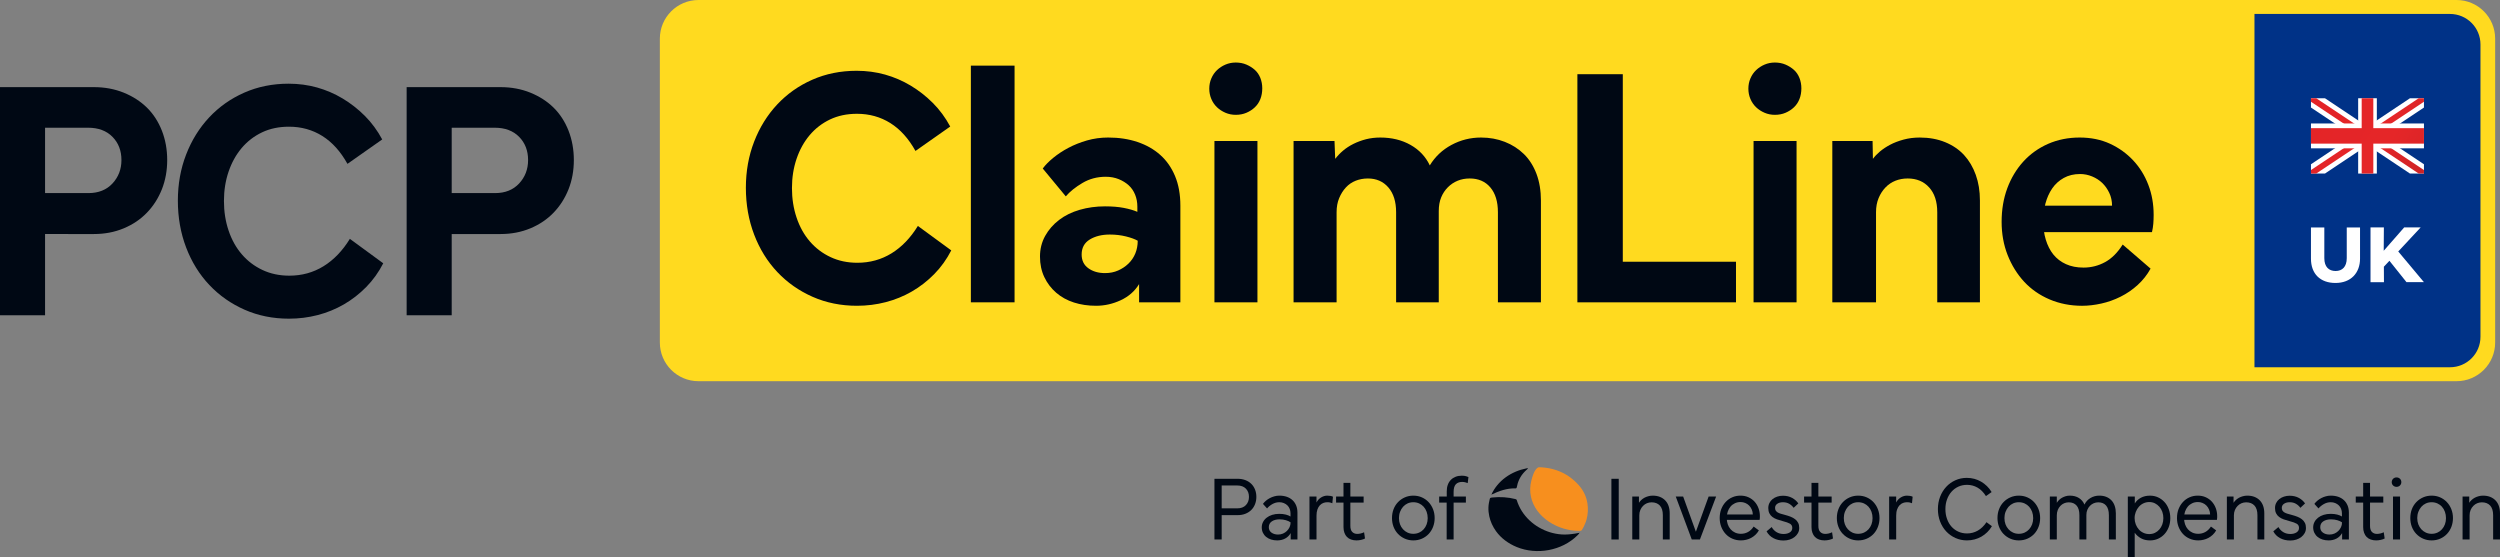 <?xml version="1.0" encoding="UTF-8"?><svg id="uuid-a2f1d9fe-bdea-4707-afe9-1319ae62b67b" xmlns="http://www.w3.org/2000/svg" width="164.903mm" height="36.763mm" xmlns:xlink="http://www.w3.org/1999/xlink" viewBox="0 0 467.442 104.209"><rect x="0" y="0" width="467.442" height="104.209" fill="#808080" stroke="none"/><defs><style>.uuid-28d497e1-6aaf-451d-93fd-cdeb490254e2{fill:#000814;}.uuid-28d497e1-6aaf-451d-93fd-cdeb490254e2,.uuid-de58ab9d-be9b-4fa5-8bfb-dabee33e184e,.uuid-8b0ecd18-31ba-4c04-824d-205c0f8b54c0,.uuid-049d23d5-3b4f-4524-8e17-9f0c60a2a080,.uuid-286ace40-6c32-44dc-941a-47a79abd284e,.uuid-b13dc3c3-d999-4566-b55c-f8401c1fc449,.uuid-b6b0f807-6062-464e-80d8-8be5018eea55,.uuid-84397607-0940-4b67-9a42-5a735d591884{stroke-width:0px;}.uuid-de58ab9d-be9b-4fa5-8bfb-dabee33e184e,.uuid-286ace40-6c32-44dc-941a-47a79abd284e{fill-rule:evenodd;}.uuid-de58ab9d-be9b-4fa5-8bfb-dabee33e184e,.uuid-b13dc3c3-d999-4566-b55c-f8401c1fc449{fill:#fff;}.uuid-8b0ecd18-31ba-4c04-824d-205c0f8b54c0{fill:#003287;}.uuid-049d23d5-3b4f-4524-8e17-9f0c60a2a080{fill:#ffda1f;}.uuid-286ace40-6c32-44dc-941a-47a79abd284e{fill:url(#uuid-d8bc2db0-3e18-41c4-a4ea-48ca7e77aa0e);}.uuid-b6b0f807-6062-464e-80d8-8be5018eea55{fill:#f78f1e;}.uuid-84397607-0940-4b67-9a42-5a735d591884{fill:url(#uuid-b8c90855-2b2d-4292-b989-d7d7900bd727);}</style><linearGradient id="uuid-b8c90855-2b2d-4292-b989-d7d7900bd727" x1="406.089" y1="1963.185" x2="479.238" y2="2003.733" gradientTransform="translate(0 -1958.048)" gradientUnits="userSpaceOnUse"><stop offset="0" stop-color="#e12126"/><stop offset=".24" stop-color="#e12126"/><stop offset=".53" stop-color="#e52628"/><stop offset=".76" stop-color="#b82024"/><stop offset="1" stop-color="#e12126"/></linearGradient><linearGradient id="uuid-d8bc2db0-3e18-41c4-a4ea-48ca7e77aa0e" x1="381.9" y1="1949.773" x2="503.425" y2="2017.136" xlink:href="#uuid-b8c90855-2b2d-4292-b989-d7d7900bd727"/></defs><path class="uuid-28d497e1-6aaf-451d-93fd-cdeb490254e2" d="M8.426,22.851v36.09H0V16.291h17.561c2.015,0,3.869.346,5.565,1.031,1.694.686,3.141,1.618,4.342,2.795,1.199,1.183,2.131,2.617,2.798,4.308.662,1.696.997,3.528.997,5.502s-.335,3.795-.997,5.471c-.667,1.67-1.599,3.131-2.798,4.371-1.201,1.246-2.649,2.22-4.342,2.926-1.696.707-3.549,1.063-5.565,1.063H7.269v-7.654h9.263c1.885,0,3.387-.602,4.502-1.801,1.115-1.204,1.673-2.659,1.673-4.376,0-1.759-.558-3.204-1.673-4.34s-2.638-1.707-4.568-1.707H7.46l.966-1.031Z"/><path class="uuid-28d497e1-6aaf-451d-93fd-cdeb490254e2" d="M34.799,28.902c1.029-2.659,2.466-4.978,4.311-6.952,1.843-1.968,4.028-3.513,6.559-4.628,2.531-1.115,5.298-1.675,8.3-1.675,1.843,0,3.612.236,5.306.707,1.694.476,3.29,1.162,4.793,2.063,1.5.9,2.884,1.984,4.149,3.246,1.264,1.267,2.348,2.733,3.248,4.408l-6.497,4.565c-1.285-2.314-2.853-4.052-4.696-5.209-1.845-1.157-3.924-1.738-6.24-1.738-1.887,0-3.57.356-5.049,1.063s-2.746,1.686-3.795,2.926c-1.052,1.246-1.866,2.712-2.445,4.408-.578,1.691-.869,3.528-.869,5.497,0,1.974.291,3.822.869,5.533.578,1.717,1.406,3.199,2.476,4.439,1.073,1.246,2.358,2.22,3.861,2.926,1.5.707,3.172,1.063,5.018,1.063,2.358,0,4.492-.592,6.4-1.769s3.549-2.884,4.921-5.115l6.24,4.57c-.859,1.67-1.919,3.151-3.183,4.434-1.267,1.288-2.662,2.371-4.183,3.251-1.523.879-3.151,1.544-4.889,1.995-1.735.45-3.528.675-5.371.675-3.002,0-5.769-.56-8.297-1.675-2.531-1.115-4.727-2.654-6.593-4.628s-3.314-4.314-4.342-7.015-1.544-5.617-1.544-8.748c0-3.089.516-5.957,1.544-8.617Z"/><path class="uuid-28d497e1-6aaf-451d-93fd-cdeb490254e2" d="M84.458,22.851v36.09h-8.426V16.291h17.561c2.015,0,3.869.346,5.565,1.031,1.694.686,3.141,1.618,4.342,2.795,1.199,1.183,2.131,2.617,2.798,4.308.662,1.696.997,3.528.997,5.502s-.335,3.795-.997,5.471c-.667,1.67-1.599,3.131-2.798,4.371-1.201,1.246-2.649,2.22-4.342,2.926-1.696.707-3.549,1.063-5.565,1.063h-10.292v-7.654h9.263c1.885,0,3.387-.602,4.502-1.801,1.115-1.204,1.673-2.659,1.673-4.376,0-1.759-.558-3.204-1.673-4.34s-2.638-1.707-4.568-1.707h-9.007l.966-1.031Z"/><path class="uuid-049d23d5-3b4f-4524-8e17-9f0c60a2a080" d="M130.602,0h328.715c3.985,0,7.22,3.235,7.22,7.22v56.83c0,3.987-3.237,7.225-7.225,7.225H130.602c-3.987,0-7.225-3.237-7.225-7.225V7.225c0-3.987,3.237-7.225,7.225-7.225Z"/><path class="uuid-8b0ecd18-31ba-4c04-824d-205c0f8b54c0" d="M421.533,2.609h36.568c3.139,0,5.688,2.549,5.688,5.688v54.682c0,3.139-2.549,5.688-5.688,5.688h-36.568V2.609h0Z"/><polygon class="uuid-b13dc3c3-d999-4566-b55c-f8401c1fc449" points="453.224 30.713 445.276 25.41 453.224 20.106 453.224 18.367 450.609 18.367 442.661 23.671 434.712 18.367 432.097 18.367 432.097 20.106 440.045 25.41 432.097 30.713 432.097 32.452 434.712 32.452 442.661 27.148 450.609 32.452 453.224 32.452 453.224 30.713"/><polygon class="uuid-84397607-0940-4b67-9a42-5a735d591884" points="453.224 31.795 443.639 25.41 453.224 19.024 453.224 18.367 452.245 18.367 442.661 24.752 433.076 18.367 432.097 18.367 432.097 19.024 441.682 25.41 432.097 31.795 432.097 32.452 433.076 32.452 442.661 26.067 452.245 32.452 453.224 32.452 453.224 31.795"/><polygon class="uuid-de58ab9d-be9b-4fa5-8bfb-dabee33e184e" points="440.922 18.367 442.661 18.367 444.414 18.367 444.414 23.086 453.224 23.086 453.224 27.733 444.414 27.733 444.414 32.452 442.661 32.452 440.922 32.452 440.922 27.733 432.097 27.733 432.097 23.086 440.922 23.086 440.922 18.367"/><polygon class="uuid-286ace40-6c32-44dc-941a-47a79abd284e" points="443.756 18.367 443.756 23.963 453.224 23.963 453.224 26.856 443.756 26.856 443.756 32.452 442.661 32.452 441.579 32.452 441.579 26.856 432.097 26.856 432.097 23.963 441.579 23.963 441.579 18.367 442.661 18.367 443.756 18.367"/><path class="uuid-b13dc3c3-d999-4566-b55c-f8401c1fc449" d="M434.595,48.276c0,1.636.862,2.396,2.104,2.396s2.089-.789,2.089-2.396v-5.742h2.484v5.83c0,2.645-1.68,4.544-4.603,4.544-2.82,0-4.573-1.695-4.573-4.544v-5.83h2.498v5.742Z"/><path class="uuid-b13dc3c3-d999-4566-b55c-f8401c1fc449" d="M446.766,48.758l-1.037,1.11.015,2.893h-2.513v-10.242h2.498l-.029,4.369,3.828-4.369h3.083l-4.193,4.5,4.792,5.728h-3.258l-3.185-3.989Z"/><path class="uuid-28d497e1-6aaf-451d-93fd-cdeb490254e2" d="M141.004,26.489c1.029-2.659,2.466-4.978,4.311-6.952,1.843-1.968,4.028-3.513,6.559-4.628,2.531-1.115,5.298-1.675,8.3-1.675,1.843,0,3.612.236,5.306.707,1.694.476,3.29,1.162,4.793,2.063,1.5.9,2.884,1.984,4.149,3.246,1.264,1.267,2.348,2.733,3.248,4.408l-6.497,4.565c-1.285-2.314-2.853-4.052-4.696-5.209-1.845-1.157-3.924-1.738-6.24-1.738-1.887,0-3.57.356-5.049,1.063s-2.746,1.686-3.795,2.926c-1.052,1.246-1.866,2.712-2.445,4.408-.578,1.691-.869,3.528-.869,5.497,0,1.974.291,3.822.869,5.533.578,1.717,1.406,3.199,2.476,4.439,1.073,1.246,2.358,2.22,3.861,2.926,1.5.707,3.172,1.063,5.018,1.063,2.358,0,4.492-.592,6.4-1.769s3.549-2.884,4.921-5.115l6.24,4.57c-.859,1.67-1.919,3.151-3.183,4.434-1.267,1.288-2.662,2.371-4.183,3.251-1.523.879-3.151,1.544-4.889,1.995-1.735.45-3.528.675-5.371.675-3.002,0-5.769-.56-8.297-1.675-2.531-1.115-4.727-2.654-6.593-4.628s-3.314-4.314-4.342-7.015-1.544-5.617-1.544-8.748c0-3.089.516-5.957,1.544-8.617Z"/><path class="uuid-28d497e1-6aaf-451d-93fd-cdeb490254e2" d="M181.53,12.271h8.169v44.256h-8.169V12.271Z"/><path class="uuid-28d497e1-6aaf-451d-93fd-cdeb490254e2" d="M194.974,31.504c.471-.644,1.126-1.309,1.96-1.995.838-.686,1.78-1.309,2.832-1.864,1.05-.56,2.207-1.021,3.473-1.387,1.264-.361,2.583-.544,3.955-.544,2.015,0,3.85.277,5.499.838,1.652.555,3.068,1.361,4.246,2.413,1.18,1.047,2.102,2.366,2.767,3.952s.997,3.434.997,5.533v18.076h-7.719v-3.408c-.814,1.33-1.963,2.335-3.442,3.021s-3.013,1.031-4.599,1.031c-1.502,0-2.884-.204-4.149-.612-1.267-.408-2.371-1.016-3.314-1.832s-1.683-1.79-2.22-2.926-.804-2.413-.804-3.827c0-1.419.322-2.701.966-3.863.644-1.157,1.51-2.152,2.604-2.989s2.379-1.466,3.861-1.895c1.479-.429,3.055-.644,4.727-.644,1.33,0,2.497.094,3.505.288s1.856.44,2.542.738v-.963c0-.817-.139-1.565-.419-2.251-.277-.686-.675-1.267-1.188-1.738-.516-.471-1.139-.859-1.866-1.157-.73-.298-1.544-.45-2.445-.45-1.586,0-3.034.387-4.342,1.157-1.309.775-2.348,1.607-3.12,2.508l-4.308-5.209ZM203.496,50.157c.838.602,1.877.906,3.12.906.9,0,1.714-.162,2.445-.487.728-.319,1.372-.749,1.929-1.283.558-.539.987-1.173,1.288-1.9.298-.728.45-1.523.45-2.382-.516-.298-1.246-.565-2.188-.801s-1.953-.356-3.023-.356c-1.502,0-2.756.314-3.764.932-1.008.623-1.51,1.555-1.51,2.801,0,1.115.419,1.974,1.254,2.57Z"/><path class="uuid-28d497e1-6aaf-451d-93fd-cdeb490254e2" d="M229.129,21.082c-.599-.257-1.126-.597-1.576-1.026s-.804-.942-1.06-1.544-.387-1.246-.387-1.932.131-1.33.387-1.926c.257-.602.61-1.115,1.06-1.544s.976-.775,1.576-1.031c.602-.257,1.243-.387,1.932-.387.728,0,1.393.131,1.995.387.599.257,1.126.592,1.576.995.45.408.793.916,1.029,1.513.236.602.353,1.246.353,1.932,0,.728-.118,1.393-.353,1.995s-.578,1.115-1.029,1.544-.976.77-1.576,1.026c-.602.257-1.267.387-1.995.387-.688,0-1.33-.131-1.932-.387ZM227.072,56.528v-30.169h8.041v30.169h-8.041Z"/><path class="uuid-28d497e1-6aaf-451d-93fd-cdeb490254e2" d="M241.866,56.528v-30.169h7.654l.131,3.345c.427-.555.921-1.073,1.479-1.544s1.199-.89,1.929-1.256c.728-.361,1.513-.649,2.348-.869.838-.209,1.725-.319,2.67-.319,2.144,0,4.031.461,5.662,1.382,1.628.921,2.829,2.199,3.599,3.827.989-1.628,2.34-2.905,4.052-3.827,1.717-.921,3.56-1.382,5.533-1.382,1.586,0,3.068.267,4.439.806,1.372.534,2.56,1.298,3.57,2.282,1.005.984,1.79,2.22,2.35,3.696.555,1.481.832,3.146.832,4.989v19.04h-8.041v-16.851c0-1.974-.471-3.518-1.413-4.633s-2.23-1.675-3.858-1.675c-.817,0-1.565.141-2.251.419-.691.283-1.298.686-1.837,1.225-.534.534-.953,1.167-1.251,1.895-.304.733-.45,1.586-.45,2.576v17.045h-7.975v-16.851c0-1.974-.484-3.518-1.447-4.633-.966-1.115-2.243-1.675-3.829-1.675-.814,0-1.576.141-2.282.419-.709.283-1.319.696-1.835,1.256-.513.555-.932,1.22-1.254,1.995-.322.77-.482,1.649-.482,2.638v16.851h-8.041Z"/><path class="uuid-28d497e1-6aaf-451d-93fd-cdeb490254e2" d="M294.935,13.878h8.491v36.09l-.963-1.031h22.128v7.591h-29.656V13.878Z"/><path class="uuid-28d497e1-6aaf-451d-93fd-cdeb490254e2" d="M329.931,21.082c-.602-.257-1.126-.597-1.576-1.026s-.806-.942-1.063-1.544-.387-1.246-.387-1.932.131-1.33.387-1.926c.257-.602.612-1.115,1.063-1.544s.974-.775,1.576-1.031,1.241-.387,1.932-.387c.728,0,1.393.131,1.995.387.597.257,1.126.592,1.576.995.45.408.79.916,1.026,1.513.236.602.356,1.246.356,1.932,0,.728-.12,1.393-.356,1.995s-.576,1.115-1.026,1.544-.979.77-1.576,1.026c-.602.257-1.267.387-1.995.387-.691,0-1.33-.131-1.932-.387ZM327.874,56.528v-30.169h8.041v30.169h-8.041Z"/><path class="uuid-28d497e1-6aaf-451d-93fd-cdeb490254e2" d="M342.6,26.358h7.528l.063,3.345c.346-.471.785-.932,1.319-1.382.539-.45,1.167-.869,1.9-1.256.728-.387,1.565-.707,2.508-.963s1.953-.387,3.026-.387c1.754,0,3.345.288,4.759.869s2.591,1.382,3.539,2.413c.942,1.026,1.67,2.261,2.183,3.696.518,1.44.775,3.036.775,4.795v19.04h-7.978v-16.851c0-1.974-.503-3.518-1.513-4.633-1.005-1.115-2.345-1.675-4.02-1.675-.811,0-1.576.141-2.282.419-.707.283-1.33.696-1.864,1.256-.539.555-.963,1.22-1.288,1.995-.319.77-.482,1.649-.482,2.638v16.851h-8.172v-30.169Z"/><path class="uuid-28d497e1-6aaf-451d-93fd-cdeb490254e2" d="M375.313,35.206c.712-1.911,1.707-3.57,2.994-4.989,1.288-1.413,2.827-2.518,4.628-3.314,1.801-.79,3.78-1.188,5.916-1.188,2.104,0,3.989.387,5.664,1.157,1.675.775,3.12,1.811,4.345,3.12s2.167,2.832,2.827,4.57c.67,1.733.995,3.612.995,5.628,0,.555-.021,1.105-.063,1.639-.042.539-.126,1.063-.251,1.576h-21.296l.126-4.952h13.705c0-.859-.168-1.649-.513-2.382-.346-.728-.785-1.351-1.319-1.864s-1.173-.921-1.895-1.22c-.733-.304-1.487-.45-2.251-.45-1.162,0-2.178.246-3.057.738s-1.602,1.146-2.157,1.963c-.555.811-.974,1.748-1.256,2.795-.283,1.052-.419,2.157-.419,3.314,0,1.246.157,2.403.482,3.476.325,1.068.796,1.995,1.413,2.764.628.77,1.403,1.372,2.356,1.801.942.429,2.031.644,3.277.644,1.455,0,2.806-.346,4.052-1.031s2.335-1.78,3.277-3.277l5.214,4.502c-.639,1.157-1.445,2.178-2.408,3.052-.963.879-2.031,1.612-3.183,2.188-1.162.581-2.366,1.01-3.612,1.288-1.235.277-2.439.419-3.602.419-2.178,0-4.209-.398-6.073-1.188-1.864-.796-3.455-1.9-4.764-3.314-1.309-1.419-2.335-3.078-3.089-4.989-.749-1.906-1.12-3.973-1.12-6.203,0-2.277.351-4.366,1.057-6.271Z"/><path class="uuid-28d497e1-6aaf-451d-93fd-cdeb490254e2" d="M228.424,90.5v10.371h-1.352v-11.349h4.348c.524,0,1.003.084,1.437.251.435.163.802.397,1.103.694.303.297.537.652.702,1.07.165.414.249.873.249,1.375,0,.493-.084.944-.249,1.362s-.399.777-.702,1.078c-.301.301-.669.539-1.103.71s-.913.255-1.437.255h-3.303v-1.266h3.201c.706,0,1.251-.201,1.634-.606s.575-.915.575-1.533c0-.639-.192-1.153-.575-1.546-.382-.397-.928-.593-1.634-.593h-3.151l.257-.272Z"/><path class="uuid-28d497e1-6aaf-451d-93fd-cdeb490254e2" d="M236.143,94.214c.148-.205.334-.405.556-.593.224-.188.466-.351.727-.485.263-.138.545-.251.848-.334.303-.088.612-.13.932-.13.524,0,.997.075,1.412.221.416.15.771.359,1.061.635.29.272.516.606.677.999.159.397.238.836.238,1.329v5.014h-1.266v-1.199c-.251.447-.595.786-1.034,1.02-.441.234-.934.351-1.481.351-.412,0-.79-.054-1.139-.163-.347-.109-.654-.267-.915-.481-.263-.209-.468-.468-.616-.769s-.224-.643-.224-1.02c0-.364.081-.702.24-1.007.161-.309.384-.577.677-.806.29-.226.635-.405,1.034-.531.399-.125.84-.188,1.318-.188.468,0,.88.046,1.233.138s.643.209.873.359v-.598c0-.297-.052-.577-.155-.832-.102-.259-.244-.472-.428-.652-.182-.175-.401-.318-.658-.426s-.539-.163-.848-.163c-.455,0-.886.113-1.291.343s-.74.501-1.001.819l-.771-.852ZM237.735,99.588c.33.238.742.359,1.233.359.33,0,.635-.063.915-.18.28-.121.524-.284.735-.489s.38-.443.506-.719c.125-.272.188-.568.188-.89-.217-.159-.508-.292-.873-.401s-.765-.163-1.197-.163c-.583,0-1.061.125-1.437.376-.378.251-.566.614-.566,1.095,0,.435.165.769.497,1.011Z"/><path class="uuid-28d497e1-6aaf-451d-93fd-cdeb490254e2" d="M244.836,92.844h1.318v1.111c.194-.397.478-.71.854-.94.378-.23.765-.343,1.164-.343.171,0,.364.017.575.05s.374.088.487.155l-.119,1.216c-.125-.059-.265-.104-.42-.138-.153-.033-.332-.05-.539-.05-.251,0-.495.046-.735.138s-.453.234-.641.435-.341.46-.453.781c-.115.318-.171.706-.171,1.162v4.45h-1.318v-8.027Z"/><path class="uuid-28d497e1-6aaf-451d-93fd-cdeb490254e2" d="M254.967,92.844v1.128h-5.152v-1.128h5.152ZM251.202,93.099v-2.82h1.283v2.82h-1.283ZM252.485,93.717v4.605c0,.522.121.907.359,1.145.24.238.554.359.942.359.171,0,.374-.025.608-.075.234-.054.453-.13.658-.234l.171,1.166c-.182.104-.42.188-.71.255-.29.071-.585.104-.882.104-.366,0-.702-.054-1.009-.163-.309-.109-.564-.267-.771-.481-.205-.209-.366-.472-.478-.786-.115-.313-.171-.669-.171-1.07v-4.826h1.283Z"/><path class="uuid-28d497e1-6aaf-451d-93fd-cdeb490254e2" d="M260.562,95.213c.194-.506.472-.949.832-1.325.359-.376.783-.673,1.274-.89s1.022-.326,1.592-.326c.581,0,1.116.109,1.6.326.485.217.905.514,1.258.89.353.376.631.819.829,1.325.201.51.301,1.061.301,1.655,0,.581-.098,1.124-.292,1.634-.194.506-.468.949-.821,1.325s-.775.673-1.266.89-1.028.326-1.609.326c-.57,0-1.101-.109-1.592-.326s-.915-.514-1.274-.89-.637-.819-.832-1.325c-.194-.51-.29-1.053-.29-1.634,0-.593.096-1.145.29-1.655ZM265.338,99.588c.33-.15.616-.359.857-.627.238-.267.424-.577.556-.932.13-.355.196-.735.196-1.145,0-.422-.067-.819-.196-1.183-.132-.364-.318-.681-.556-.949-.24-.267-.526-.476-.857-.627-.332-.146-.692-.221-1.078-.221-.389,0-.746.075-1.07.221-.326.15-.608.359-.848.627-.238.267-.426.585-.564.949s-.205.752-.205,1.166c0,.422.065.806.196,1.162s.32.664.564.932c.247.267.531.476.857.627.324.146.681.221,1.07.221.387,0,.746-.075,1.078-.221Z"/><path class="uuid-28d497e1-6aaf-451d-93fd-cdeb490254e2" d="M274.086,92.844v1.128h-4.997v-1.128h4.997ZM271.792,93.717v7.153h-1.3v-7.153h1.3ZM270.509,93.099v-1.228c0-.46.065-.865.196-1.224s.32-.664.564-.915c.247-.255.543-.447.89-.585.349-.138.74-.205,1.172-.205.309,0,.57.033.788.096s.366.117.445.163l-.136,1.128c-.125-.059-.282-.109-.472-.155-.188-.046-.372-.067-.556-.067-.238,0-.46.033-.658.1-.201.071-.372.175-.514.318s-.251.334-.326.572c-.073.242-.111.531-.111.873v1.128h-1.283Z"/><path class="uuid-b6b0f807-6062-464e-80d8-8be5018eea55" d="M295.2,99.259c-3.804,0-8.118-2.44-8.952-6.409-.206-.973-.175-2.028.082-3.006.175-.669.623-2.348,1.421-2.481.154-.026.865.041,1.225.088,1.792.227,3.475.885,4.891,2.018,1.287,1.03,2.327,2.245,2.775,3.861.273.994.329,2.044.165,3.063-.082.499-.211,1.019-.417,1.483-.19.432-.293.721-.649,1.261-.051.082-.154.113-.252.124-.093.01-.19,0-.283,0h-.005Z"/><path class="uuid-28d497e1-6aaf-451d-93fd-cdeb490254e2" d="M295.38,99.558c-.113.211-.278.381-.443.546-2.888,2.867-7.588,3.712-11.336,2.178-1.534-.628-2.924-1.622-3.892-2.976-.592-.829-1.03-1.771-1.246-2.764-.124-.551-.18-1.117-.16-1.683.021-.566.129-1.071.257-1.606.057-.227.309-.221.499-.237,1.431-.149,2.888-.057,4.278.293.129.031.227.088.268.216.221.716.541,1.405.942,2.039.402.633.88,1.205,1.421,1.719.541.515,1.143.963,1.786,1.333.643.371,1.333.68,2.049.901.716.221,1.457.36,2.203.412.844.057,1.673-.031,2.502-.16.216-.036.438-.062.649-.118.041-.01.206-.041.227-.082l-.005-.01Z"/><path class="uuid-28d497e1-6aaf-451d-93fd-cdeb490254e2" d="M285.712,87.563c-.015.036-.082.103-.088.108-.057.051-.118.108-.175.16-.113.103-.227.211-.335.319-.221.227-.427.463-.607.726-.319.463-.566.973-.731,1.508-.067.211-.118.422-.154.638-.021.103-.041.216-.134.268-.051.031-.118.026-.18.026-1.55-.046-3.058.494-4.458,1.169.582-1.292,1.529-2.409,2.677-3.243,1.148-.834,2.487-1.39,3.876-1.668.103-.021.206-.041.309-.026.01,0,.005.01,0,.021l-0-.005Z"/><path class="uuid-28d497e1-6aaf-451d-93fd-cdeb490254e2" d="M301.295,89.522h1.371v11.349h-1.371v-11.349Z"/><path class="uuid-28d497e1-6aaf-451d-93fd-cdeb490254e2" d="M305.198,92.844h1.249v1.166c.113-.184.255-.355.426-.514.171-.163.368-.301.581-.422.217-.117.46-.217.731-.288.267-.075.543-.113.827-.113.501,0,.953.075,1.345.23s.727.376.999.66c.276.284.485.631.627,1.036s.213.865.213,1.379v4.893h-1.283v-4.554c0-.786-.188-1.383-.556-1.788-.372-.401-.89-.606-1.55-.606-.309,0-.598.059-.873.171-.272.113-.514.28-.727.497s-.38.472-.506.769-.188.627-.188.994v4.517h-1.316v-8.027Z"/><path class="uuid-28d497e1-6aaf-451d-93fd-cdeb490254e2" d="M316.989,99.705l2.482-6.861h1.404l-3.029,8.027h-1.525l-2.992-8.027h1.383l2.482,6.861h-.205Z"/><path class="uuid-28d497e1-6aaf-451d-93fd-cdeb490254e2" d="M321.832,95.196c.196-.506.468-.949.815-1.325s.756-.673,1.233-.882c.472-.213.99-.318,1.546-.318.56,0,1.061.104,1.508.309.443.205.823.481,1.137.827.313.351.556.756.727,1.216.171.464.259.957.259,1.483,0,.113-.004.23-.008.347-.008.121-.021.238-.042.351h-6.439l.038-1.007h5.131c-.008-.343-.079-.656-.205-.94-.125-.288-.288-.531-.493-.74-.209-.205-.447-.364-.723-.476-.272-.117-.564-.171-.869-.171-.389,0-.748.075-1.07.23-.326.155-.602.364-.823.635-.221.267-.393.581-.514.94-.121.359-.18.748-.18,1.17s.063.819.188,1.183.305.681.539.94c.234.263.514.468.84.618.326.146.685.221,1.086.221.481,0,.919-.113,1.325-.334.405-.221.756-.56,1.053-1.02l.978.719c-.184.322-.401.598-.652.832s-.522.43-.811.581c-.292.155-.602.272-.928.343-.322.075-.648.113-.965.113-.572,0-1.103-.104-1.592-.318-.489-.209-.911-.506-1.258-.882s-.623-.819-.823-1.325c-.196-.51-.297-1.057-.297-1.65,0-.606.096-1.162.288-1.671Z"/><path class="uuid-28d497e1-6aaf-451d-93fd-cdeb490254e2" d="M331.263,98.543c.23.409.535.731.915.957.384.23.819.343,1.308.343.468,0,.857-.1,1.166-.297.309-.201.464-.476.464-.832,0-.364-.146-.631-.439-.798-.288-.163-.727-.322-1.308-.468-.401-.104-.769-.213-1.103-.334-.338-.121-.627-.272-.865-.455-.242-.18-.43-.405-.564-.673-.138-.272-.209-.598-.209-.986,0-.355.071-.673.217-.957.142-.288.338-.531.589-.727.251-.201.543-.355.873-.464s.685-.163,1.061-.163c.66,0,1.241.142,1.738.418.493.28.873.623,1.137,1.02l-.873.823c-.23-.322-.51-.572-.84-.76-.33-.192-.719-.284-1.162-.284-.422,0-.773.092-1.053.284-.28.188-.418.447-.418.777,0,.192.038.355.117.489.079.13.196.242.351.343.155.096.347.18.572.247.23.067.493.142.79.221.397.104.765.221,1.095.351.33.134.614.292.848.481s.414.409.547.669c.13.255.196.572.196.949,0,.355-.079.673-.238.957-.163.288-.372.531-.635.735-.263.209-.572.368-.923.481-.355.113-.731.171-1.132.171-.719,0-1.354-.146-1.905-.443-.556-.297-.978-.719-1.274-1.27l.957-.802Z"/><path class="uuid-28d497e1-6aaf-451d-93fd-cdeb490254e2" d="M342.474,92.844v1.128h-5.152v-1.128h5.152ZM338.709,93.099v-2.82h1.283v2.82h-1.283ZM339.992,93.717v4.605c0,.522.121.907.359,1.145s.552.359.94.359c.171,0,.376-.025.61-.075.234-.054.451-.13.656-.234l.171,1.166c-.18.104-.418.188-.71.255-.288.071-.585.104-.882.104-.364,0-.702-.054-1.007-.163-.309-.109-.564-.267-.773-.481-.205-.209-.364-.472-.476-.786-.117-.313-.171-.669-.171-1.07v-4.826h1.283Z"/><path class="uuid-28d497e1-6aaf-451d-93fd-cdeb490254e2" d="M343.74,95.213c.192-.506.472-.949.832-1.325s.781-.673,1.274-.89c.489-.217,1.02-.326,1.592-.326.581,0,1.116.109,1.6.326.485.217.903.514,1.258.89.351.376.631.819.827,1.325.201.51.301,1.061.301,1.655,0,.581-.096,1.124-.292,1.634-.192.506-.468.949-.819,1.325-.355.376-.777.673-1.266.89-.493.217-1.028.326-1.609.326-.572,0-1.103-.109-1.592-.326-.493-.217-.915-.514-1.274-.89s-.639-.819-.832-1.325c-.196-.51-.292-1.053-.292-1.634,0-.593.096-1.145.292-1.655ZM348.516,99.588c.33-.15.614-.359.857-.627.238-.267.422-.577.556-.932.13-.355.196-.735.196-1.145,0-.422-.067-.819-.196-1.183-.134-.364-.318-.681-.556-.949-.242-.267-.526-.476-.857-.627-.334-.146-.694-.221-1.078-.221-.389,0-.748.075-1.07.221-.326.15-.61.359-.848.627s-.426.585-.564.949-.205.752-.205,1.166c0,.422.063.806.196,1.162.13.355.318.664.564.932s.531.476.857.627c.322.146.681.221,1.07.221.384,0,.744-.075,1.078-.221Z"/><path class="uuid-28d497e1-6aaf-451d-93fd-cdeb490254e2" d="M353.221,92.844h1.32v1.111c.192-.397.476-.71.852-.94.38-.23.765-.343,1.166-.343.171,0,.364.017.572.05.213.033.376.088.489.155l-.121,1.216c-.125-.059-.263-.104-.418-.138s-.334-.05-.539-.05c-.251,0-.497.046-.735.138-.242.092-.455.234-.643.435s-.338.46-.451.781c-.117.318-.171.706-.171,1.162v4.45h-1.32v-8.027Z"/><path class="uuid-28d497e1-6aaf-451d-93fd-cdeb490254e2" d="M362.752,92.885c.276-.71.656-1.333,1.141-1.855.485-.526,1.057-.936,1.717-1.233.664-.297,1.375-.447,2.139-.447.493,0,.961.063,1.404.18.447.121.865.297,1.258.522.397.23.76.506,1.095.832.338.326.631.698.882,1.12l-1.061.752c-.455-.719-.982-1.249-1.579-1.588-.602-.343-1.254-.514-1.96-.514-.593,0-1.137.113-1.63.343-.489.226-.915.543-1.274.949s-.639.886-.836,1.437c-.201.552-.301,1.153-.301,1.805,0,.664.1,1.274.301,1.83.196.56.476,1.045.836,1.45.359.401.79.719,1.287.94.493.221,1.032.334,1.617.334.727,0,1.4-.18,2.018-.531.614-.355,1.157-.882,1.625-1.575l1.011.752c-.242.409-.531.781-.865,1.111-.338.334-.706.61-1.103.84-.401.23-.827.401-1.287.522-.455.121-.928.18-1.416.18-.765,0-1.479-.15-2.139-.447-.664-.297-1.241-.706-1.73-1.228-.493-.526-.873-1.145-1.149-1.859-.272-.71-.409-1.488-.409-2.319,0-.819.138-1.588.409-2.302Z"/><path class="uuid-28d497e1-6aaf-451d-93fd-cdeb490254e2" d="M373.774,95.213c.192-.506.472-.949.832-1.325s.781-.673,1.274-.89c.489-.217,1.02-.326,1.592-.326.581,0,1.116.109,1.6.326s.903.514,1.258.89c.351.376.631.819.827,1.325.201.51.301,1.061.301,1.655,0,.581-.096,1.124-.292,1.634-.192.506-.468.949-.819,1.325-.355.376-.777.673-1.266.89-.493.217-1.028.326-1.609.326-.572,0-1.103-.109-1.592-.326-.493-.217-.915-.514-1.274-.89-.359-.376-.639-.819-.832-1.325-.196-.51-.292-1.053-.292-1.634,0-.593.096-1.145.292-1.655ZM378.55,99.588c.33-.15.614-.359.857-.627.238-.267.422-.577.556-.932.13-.355.196-.735.196-1.145,0-.422-.067-.819-.196-1.183-.134-.364-.318-.681-.556-.949-.242-.267-.526-.476-.857-.627-.334-.146-.694-.221-1.078-.221-.389,0-.748.075-1.07.221-.326.15-.61.359-.848.627s-.426.585-.564.949c-.138.364-.205.752-.205,1.166,0,.422.063.806.196,1.162.13.355.318.664.564.932s.531.476.857.627c.322.146.681.221,1.07.221.384,0,.744-.075,1.078-.221Z"/><path class="uuid-28d497e1-6aaf-451d-93fd-cdeb490254e2" d="M383.272,100.87v-8.027h1.304v1.166c.113-.184.251-.355.409-.514.159-.163.347-.301.556-.422.213-.117.439-.217.677-.288.238-.075.501-.113.786-.113.673,0,1.245.15,1.713.447s.811.706,1.028,1.228c.251-.522.623-.932,1.12-1.228s1.045-.447,1.65-.447c.493,0,.928.075,1.312.23.38.155.706.376.974.66s.472.635.606,1.045c.138.409.209.865.209,1.371v4.893h-1.304v-4.554c0-.786-.171-1.383-.514-1.788-.343-.401-.832-.606-1.471-.606-.297,0-.577.059-.848.171-.267.113-.501.276-.71.489-.205.209-.368.46-.485.744-.121.284-.18.61-.18.974v4.571h-1.304v-4.554c0-.786-.171-1.383-.522-1.788-.347-.401-.84-.606-1.479-.606-.297,0-.577.059-.848.171-.267.113-.501.28-.71.497-.205.217-.368.472-.485.769-.121.297-.18.627-.18.994v4.517h-1.304Z"/><path class="uuid-28d497e1-6aaf-451d-93fd-cdeb490254e2" d="M400.303,100.641c-.481-.267-.865-.614-1.162-1.036v4.605h-1.287v-11.365h1.304v1.283c.284-.455.669-.811,1.153-1.07.485-.255,1.049-.384,1.688-.384.547,0,1.049.104,1.504.318.455.209.857.501,1.199.873.343.368.61.815.802,1.333.196.518.292,1.082.292,1.688,0,.602-.096,1.162-.292,1.667-.192.51-.46.949-.802,1.316-.343.372-.744.66-1.199.865s-.957.309-1.504.309c-.652,0-1.216-.134-1.696-.401ZM402.923,99.629c.318-.155.593-.364.827-.635.234-.267.418-.581.552-.949.13-.364.196-.752.196-1.162,0-.422-.067-.819-.196-1.183-.134-.364-.318-.681-.552-.949-.234-.267-.51-.485-.827-.643-.322-.159-.673-.238-1.061-.238s-.752.079-1.086.238c-.338.159-.627.376-.865.652-.238.272-.43.593-.572.957-.142.368-.217.752-.217,1.166,0,.409.075.798.217,1.162.142.368.334.681.572.949.238.272.526.481.865.635.334.155.698.23,1.086.23s.74-.075,1.061-.23Z"/><path class="uuid-28d497e1-6aaf-451d-93fd-cdeb490254e2" d="M407.336,95.196c.196-.506.468-.949.815-1.325.347-.376.756-.673,1.233-.882.472-.213.99-.318,1.546-.318.56,0,1.061.104,1.508.309.443.205.823.481,1.137.827.313.351.556.756.727,1.216.171.464.259.957.259,1.483,0,.113-.004.23-.008.347-.008.121-.021.238-.042.351h-6.439l.038-1.007h5.131c-.008-.343-.079-.656-.205-.94-.125-.288-.288-.531-.493-.74-.209-.205-.447-.364-.723-.476-.272-.117-.564-.171-.869-.171-.389,0-.748.075-1.07.23-.326.155-.602.364-.823.635-.221.267-.393.581-.514.94s-.18.748-.18,1.17.063.819.188,1.183.305.681.539.94c.234.263.514.468.84.618.326.146.685.221,1.086.221.481,0,.919-.113,1.325-.334.405-.221.756-.56,1.053-1.02l.978.719c-.184.322-.401.598-.652.832s-.522.43-.811.581c-.292.155-.602.272-.928.343-.322.075-.648.113-.965.113-.572,0-1.103-.104-1.592-.318-.489-.209-.911-.506-1.258-.882-.347-.376-.623-.819-.823-1.325-.196-.51-.297-1.057-.297-1.65,0-.606.096-1.162.288-1.671Z"/><path class="uuid-28d497e1-6aaf-451d-93fd-cdeb490254e2" d="M416.373,92.844h1.249v1.166c.113-.184.255-.355.426-.514.171-.163.368-.301.581-.422.217-.117.46-.217.731-.288.267-.075.543-.113.827-.113.501,0,.953.075,1.345.23.393.155.727.376.999.66.276.284.485.631.627,1.036s.213.865.213,1.379v4.893h-1.283v-4.554c0-.786-.188-1.383-.556-1.788-.372-.401-.89-.606-1.55-.606-.309,0-.598.059-.873.171-.272.113-.514.28-.727.497s-.38.472-.506.769-.188.627-.188.994v4.517h-1.316v-8.027Z"/><path class="uuid-28d497e1-6aaf-451d-93fd-cdeb490254e2" d="M426.009,98.543c.23.409.535.731.915.957.384.23.819.343,1.308.343.468,0,.857-.1,1.166-.297.309-.201.464-.476.464-.832,0-.364-.146-.631-.439-.798-.288-.163-.727-.322-1.308-.468-.401-.104-.769-.213-1.103-.334-.338-.121-.627-.272-.865-.455-.242-.18-.43-.405-.564-.673-.138-.272-.209-.598-.209-.986,0-.355.071-.673.217-.957.142-.288.338-.531.589-.727.251-.201.543-.355.873-.464s.685-.163,1.061-.163c.66,0,1.241.142,1.738.418.493.28.873.623,1.137,1.02l-.873.823c-.23-.322-.51-.572-.84-.76-.33-.192-.719-.284-1.162-.284-.422,0-.773.092-1.053.284-.28.188-.418.447-.418.777,0,.192.038.355.117.489.079.13.196.242.351.343.155.096.347.18.572.247.23.067.493.142.79.221.397.104.765.221,1.095.351.33.134.614.292.848.481s.414.409.547.669c.13.255.196.572.196.949,0,.355-.079.673-.238.957-.163.288-.372.531-.635.735-.263.209-.572.368-.923.481-.355.113-.731.171-1.132.171-.719,0-1.354-.146-1.905-.443-.556-.297-.978-.719-1.274-1.27l.957-.802Z"/><path class="uuid-28d497e1-6aaf-451d-93fd-cdeb490254e2" d="M432.736,94.214c.146-.205.334-.405.556-.593s.464-.351.727-.485c.263-.138.543-.251.848-.334.301-.088.61-.13.932-.13.522,0,.994.075,1.412.221.414.15.769.359,1.061.635.288.272.514.606.677.999.159.397.238.836.238,1.329v5.014h-1.266v-1.199c-.251.447-.598.786-1.036,1.02s-.932.351-1.479.351c-.414,0-.79-.054-1.141-.163-.347-.109-.652-.267-.915-.481-.263-.209-.468-.468-.614-.769-.15-.301-.226-.643-.226-1.02,0-.364.084-.702.242-1.007.159-.309.384-.577.677-.806.288-.226.635-.405,1.032-.531.401-.125.84-.188,1.32-.188.468,0,.877.046,1.233.138.351.092.643.209.873.359v-.598c0-.297-.054-.577-.155-.832-.104-.259-.247-.472-.43-.652-.18-.175-.401-.318-.656-.426-.259-.109-.539-.163-.848-.163-.455,0-.886.113-1.291.343s-.74.501-1.003.819l-.769-.852ZM434.328,99.588c.33.238.74.359,1.233.359.33,0,.635-.063.915-.18.28-.121.522-.284.735-.489.209-.205.38-.443.506-.719.125-.272.188-.568.188-.89-.217-.159-.51-.292-.873-.401-.368-.109-.765-.163-1.199-.163-.581,0-1.061.125-1.437.376-.376.251-.564.614-.564,1.095,0,.435.163.769.497,1.011Z"/><path class="uuid-28d497e1-6aaf-451d-93fd-cdeb490254e2" d="M445.623,92.844v1.128h-5.152v-1.128h5.152ZM441.858,93.099v-2.82h1.283v2.82h-1.283ZM443.141,93.717v4.605c0,.522.121.907.359,1.145s.552.359.94.359c.171,0,.376-.025.61-.075.234-.054.451-.13.656-.234l.171,1.166c-.18.104-.418.188-.71.255-.288.071-.585.104-.882.104-.364,0-.702-.054-1.007-.163-.309-.109-.564-.267-.773-.481-.205-.209-.364-.472-.476-.786-.117-.313-.171-.669-.171-1.07v-4.826h1.283Z"/><path class="uuid-28d497e1-6aaf-451d-93fd-cdeb490254e2" d="M447.737,90.959c-.109-.042-.205-.109-.284-.188s-.142-.171-.188-.272c-.046-.104-.067-.217-.067-.343s.021-.242.067-.351.109-.205.188-.284.175-.142.284-.188.226-.067.351-.067c.134,0,.259.021.368.067s.201.109.28.18c.079.075.142.167.188.276s.071.226.071.351c0,.138-.025.255-.071.359-.046.1-.109.192-.188.272s-.171.146-.28.188c-.109.046-.234.071-.368.071-.125,0-.242-.025-.351-.071ZM447.436,100.87v-8.027h1.316v8.027h-1.316Z"/><path class="uuid-28d497e1-6aaf-451d-93fd-cdeb490254e2" d="M450.958,95.213c.196-.506.472-.949.832-1.325s.786-.673,1.274-.89c.493-.217,1.024-.326,1.592-.326.581,0,1.116.109,1.6.326s.907.514,1.258.89c.355.376.631.819.832,1.325.201.51.301,1.061.301,1.655,0,.581-.1,1.124-.292,1.634-.196.506-.468.949-.823,1.325-.351.376-.773.673-1.266.89-.489.217-1.028.326-1.609.326-.568,0-1.099-.109-1.592-.326-.489-.217-.915-.514-1.274-.89s-.635-.819-.832-1.325c-.192-.51-.288-1.053-.288-1.634,0-.593.096-1.145.288-1.655ZM455.734,99.588c.33-.15.618-.359.857-.627s.426-.577.556-.932.196-.735.196-1.145c0-.422-.067-.819-.196-1.183s-.318-.681-.556-.949c-.238-.267-.526-.476-.857-.627-.33-.146-.689-.221-1.078-.221s-.744.075-1.07.221c-.326.15-.606.359-.848.627-.238.267-.426.585-.564.949s-.205.752-.205,1.166c0,.422.067.806.196,1.162.134.355.322.664.564.932.247.267.531.476.857.627.326.146.681.221,1.07.221s.748-.075,1.078-.221Z"/><path class="uuid-28d497e1-6aaf-451d-93fd-cdeb490254e2" d="M460.443,92.844h1.249v1.166c.113-.184.255-.355.426-.514.171-.163.368-.301.581-.422.217-.117.46-.217.731-.288.267-.075.543-.113.827-.113.501,0,.953.075,1.345.23.393.155.727.376.999.66.276.284.485.631.627,1.036s.213.865.213,1.379v4.893h-1.283v-4.554c0-.786-.188-1.383-.556-1.788-.372-.401-.89-.606-1.55-.606-.309,0-.598.059-.873.171-.272.113-.514.28-.727.497s-.38.472-.506.769-.188.627-.188.994v4.517h-1.316v-8.027Z"/></svg>